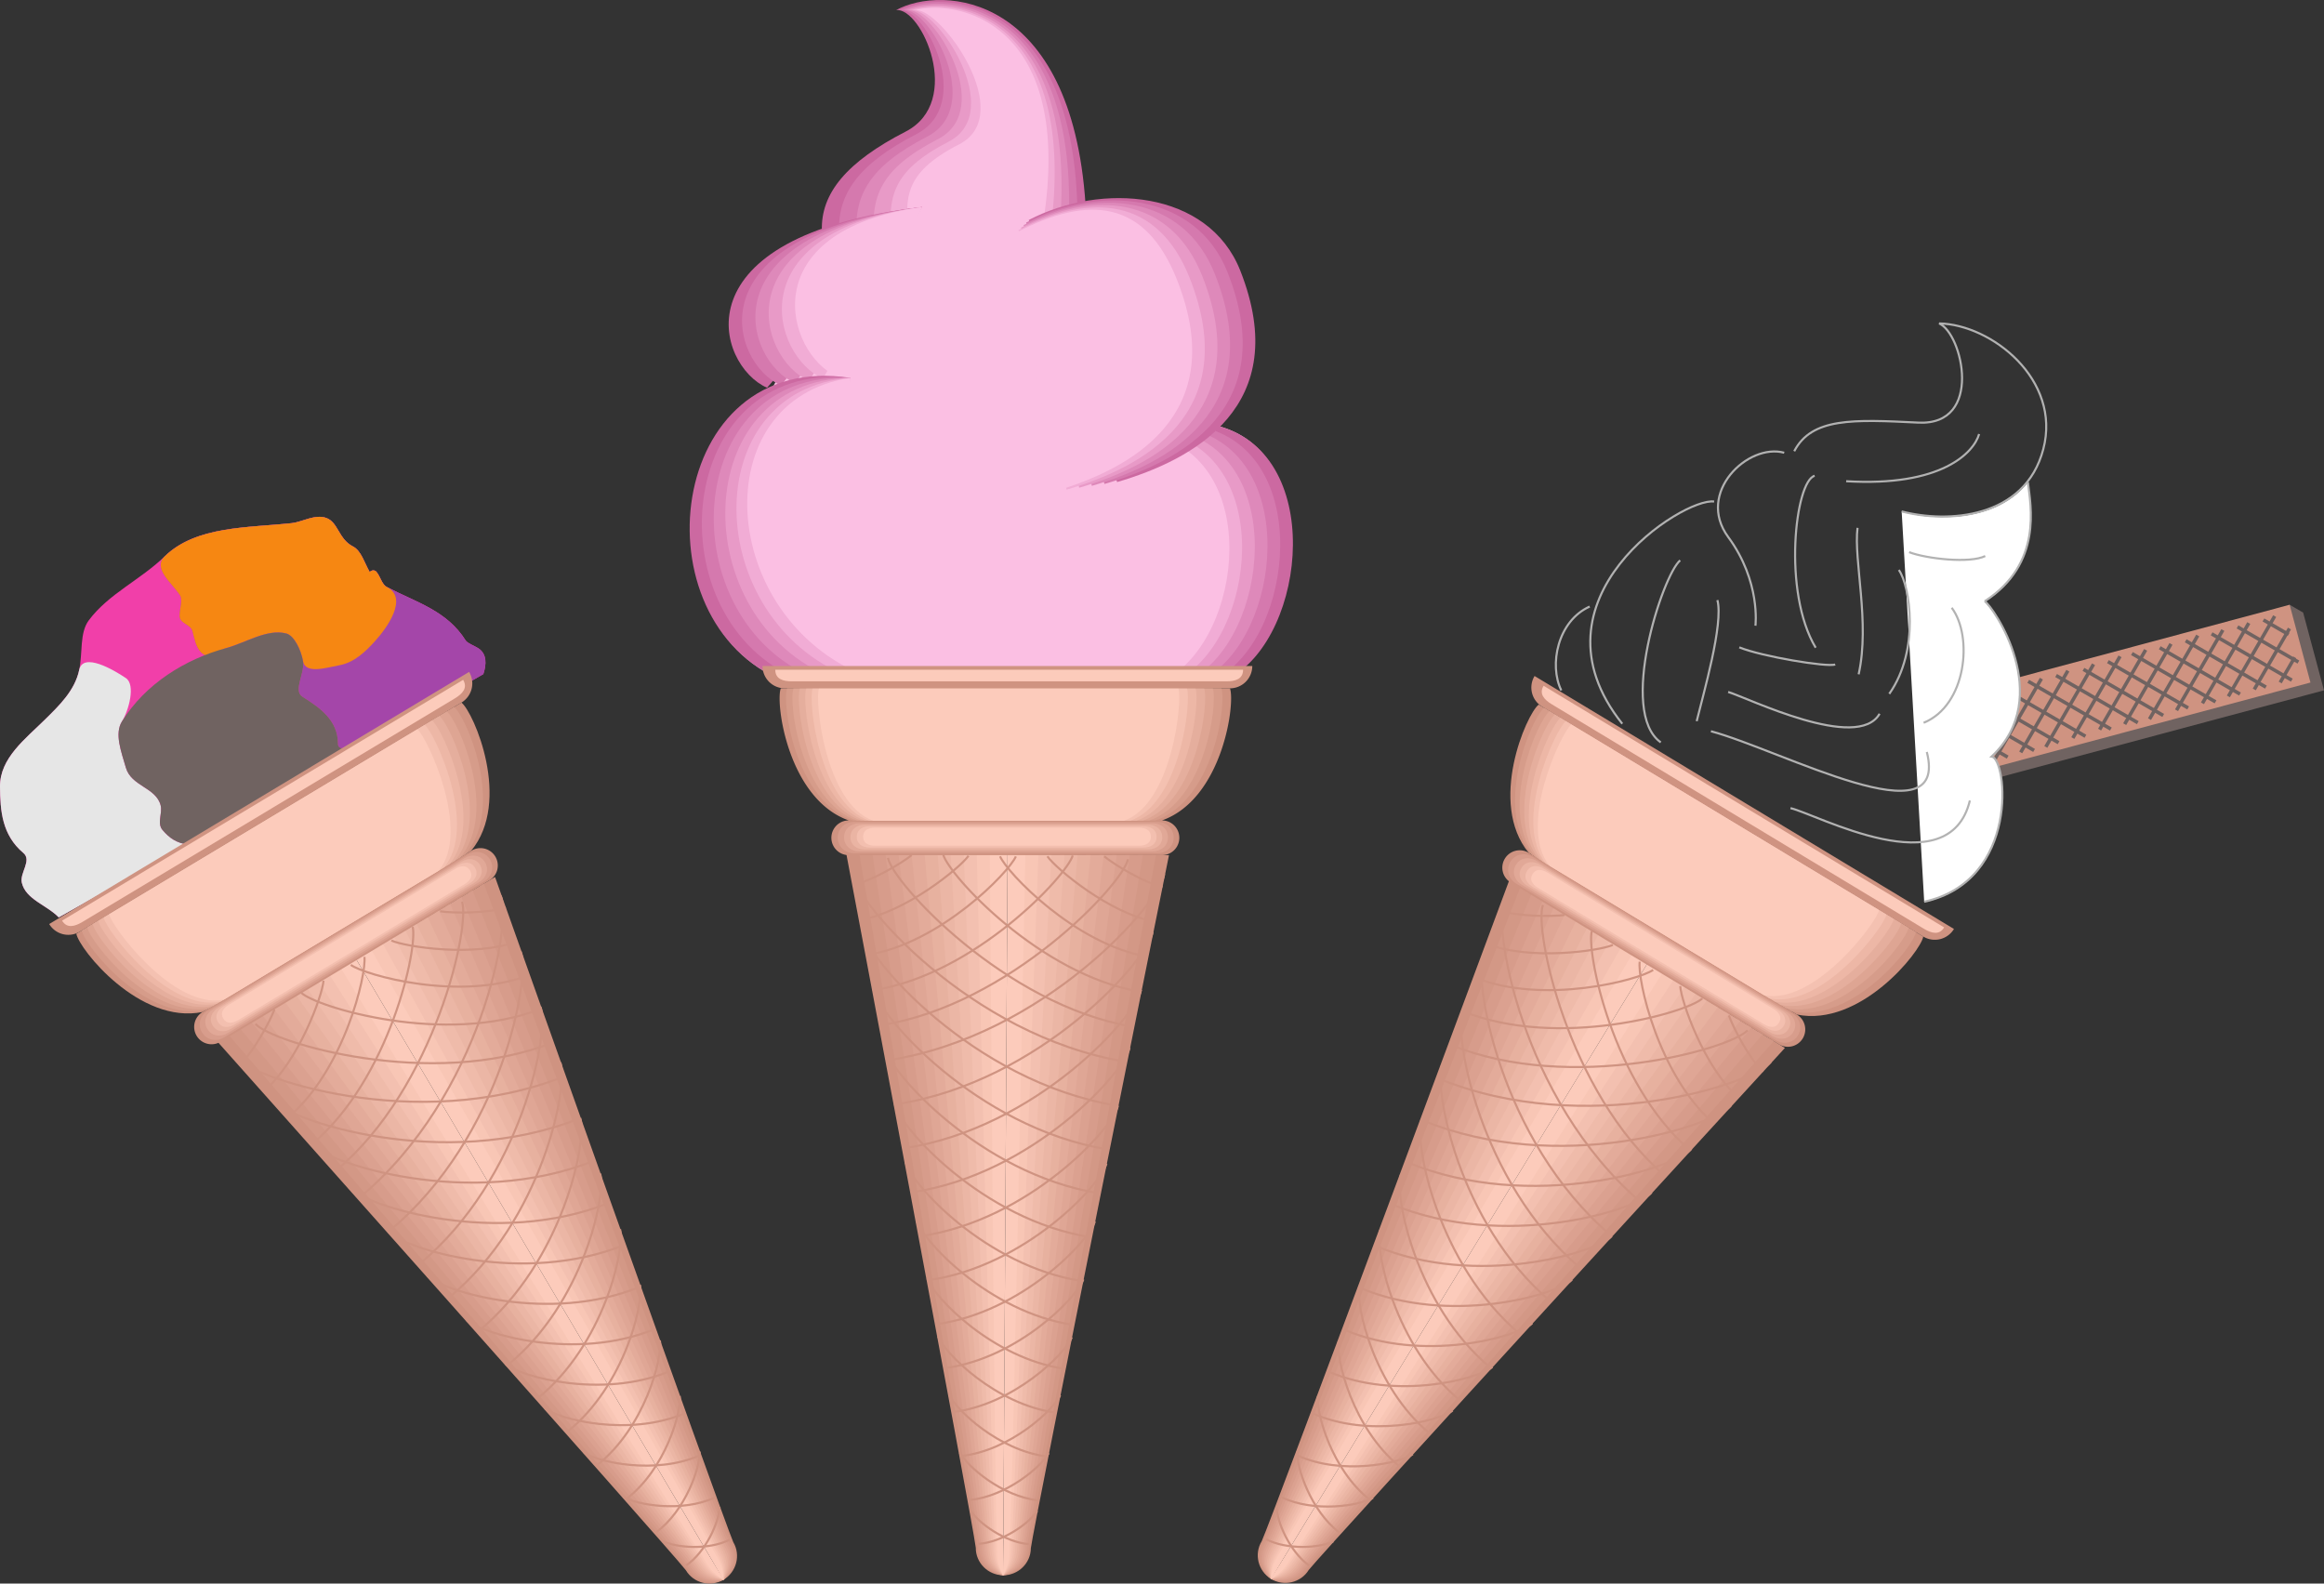 <svg xmlns="http://www.w3.org/2000/svg" width="313.031" height="213.304"><rect width="100%" height="100%" fill="#333333" stroke="none"/><path fill="#706361" d="m264.996 104.315 1.825 1.054 46.21-12.382-2.808-10.473-1.82-1.055-43.407 22.856"/><path fill="#cf9381" d="m311.207 91.936-2.804-10.477-46.211 12.383 2.804 10.473 46.211-12.38"/><path fill="none" stroke="#706361" stroke-width=".472" d="m287.16 88.033 11.262 6.504m-7.512-7.289 10.809 6.239m-7.316-7.177 10.808 6.243m-7.316-7.176 10.804 6.238m-7.316-7.175 8.203 4.738m-23.402 8.363 6.238-10.808m-2.894 10.132 6.5-11.265m-2.86 10.07 6.238-10.808m-2.746 9.871 6.239-10.809m-2.75 9.876 6.238-10.81m-2.747 9.872 4.74-8.204m-1.247 7.27 1.953-3.387"/><path fill="none" stroke="#000" stroke-width=".472" d="m265.438 102.053 1.758 1.016"/><path fill="none" stroke="#706361" stroke-width=".472" d="m264.434 98.522 5.992 3.46m-7.188-7.101 10.743 6.203m-7.77-7.437 11.067 6.39m-7.379-7.215 11 6.352m-7.707-7.398 11.132 6.425m-7.378-7.211 11.003 6.352m-7.319-7.176 10.745 6.203m-7.449-7.249 10.809 6.238m10.14-11.852 3.387 1.953"/><path fill="none" stroke="#000" stroke-width=".472" d="m263.703 95.584 1.012-1.758m-.113 5.313 3.457-5.988m-2.676 9.742 6.203-10.742"/><path fill="none" stroke="#706361" stroke-width=".472" d="m268.578 102.479 6.387-11.067m-2.785 9.934 6.351-11m-2.972 10.262 6.43-11.133m-2.789 9.937 6.355-11.004m-2.75 9.872 6.203-10.743"/><path fill="#fff" d="M259.184 121.526c12.937-2.844 11.164-19.336 9.082-19.555 8.578-8.059.168-20.281-.938-20.918 7.832-5.055 6.196-12.934 5.817-16.098-4.067 5.203-11.946 5.309-16.996 3.996"/><path fill="none" stroke="#b2b2b2" stroke-width=".283" d="M256.14 68.885c6.192 1.613 16.614 1 19.079-8.379 2.469-9.379-6.992-16.805-14.031-16.941 3.156 1.332 6.027 13.793-2.805 13.36-8.832-.438-14.344-.673-16.71 3.855m-1.349.203c-4.87-1.34-11.941 5.382-7.539 11.359 4.407 5.98 3.664 11.938 3.664 11.938"/><path fill="none" stroke="#b2b2b2" stroke-width=".283" d="M266.578 58.463c-.722 2.527-5.093 7.125-17.91 6.356m18.656 16.171c1.102.637 9.516 12.86.934 20.918 2.082.22 3.856 16.711-9.082 19.555m13.969-56.508c.379 3.164 2.008 10.977-5.82 16.035m.078-6.093c-2.063 1.02-7.836.386-10.258-.52m-12.719-10.289c-2.613.7-4.367 15.645.137 23.156M250.2 71.1c-.547 4.351 1.706 12.773.148 19.73m5.414-14.058c1.496 2.09 2.883 10.746-1.285 16.687m8.41-11.594c2.91 3.891 1.973 13.168-3.785 15.493m-48.801-4.36c-1.695-3.437-.484-9.363 3.824-11.297"/><path fill="none" stroke="#b2b2b2" stroke-width=".283" d="M230.883 67.56c-4.059-.624-25.746 13.126-12.371 29.93"/><path fill="none" stroke="#b2b2b2" stroke-width=".283" d="M226.309 75.479c-2.406 2.047-8.371 20.453-2.613 24.515m7.628-19.164c.856 3.192-1.902 12.649-2.789 16.309m5.739-9.942c2.976 1.227 11.937 2.72 12.914 2.301m-14.414 3.707c2.71.828 17.422 8.094 20.398 2.938m-22.719 2.351c9.563 2.575 32.164 14.887 29.078 2.793m-18.363 7.567c3.477.781 21.367 10.617 24.164-1.028"/><path fill="#f13fa9" d="M7.914 123.576c-1.61-1.675-4.449-2.414-4.976-4.68-.309-1.316 1.402-3.003.199-4.011-2.871-2.414-3.11-5.7-3.137-8.918-.031-3.867 3.43-6.437 6.113-9.098 1.817-1.8 3.97-3.836 4.555-6.632.488-2.317.031-5 1.297-6.688 2.691-3.59 6.922-5.414 10.238-8.625 4.23-4.094 11.149-3.816 17.086-4.457 1.426-.152 3.145-1.254 4.66-.7 1.63.595 1.625 2.837 3.602 3.845 1.105.562 1.54 2.214 2.246 3.441.3-.305.691-.285.91-.023.559.66.727 1.691 1.39 2.035 4.009 2.09 8.095 3.175 10.63 7.21.23.368 1.156.692 1.71 1.051 1.173.766 1.094 2.18.665 3.477"/><path fill="#e6e6e6" d="M25.328 113.768c-1.543-.215-2.507-.871-3.437-1.969-.778-.918.02-2.242-.25-3.309-.617-2.44-3.965-2.562-4.688-5.093-.609-2.133-1.566-4.555-.523-6.227.906-1.457 1.871-4.93.523-5.836-1.656-1.113-5.77-3.527-6.285-1.097-.586 2.796-2.738 4.832-4.555 6.632C3.43 99.53-.03 102.1 0 105.967c.028 3.219.266 6.504 3.137 8.918 1.203 1.008-.508 2.695-.2 4.012.528 2.265 3.368 3.004 4.977 4.68"/><path fill="#a446a9" d="M65.102 90.803c.43-1.297.508-2.711-.664-3.477-.555-.359-1.48-.683-1.711-1.05-2.535-4.036-6.621-5.121-10.63-7.211-.663-.344-.831-1.375-1.39-2.035-.219-.262-.61-.282-.91.023-.707-1.227-1.14-2.879-2.246-3.441-1.977-1.008-1.973-3.25-3.602-3.844-1.515-.555-3.234.547-4.66.699-5.937.64-12.855.363-17.086 4.457-1.707 1.652.953 3.598 2.028 5.242.406.625-.036 1.797-.043 2.766-.004 1.113 1.48 1.117 1.738 2.101.27 1.02.43 2.047 1.113 2.801 1.094 1.211 2.258-.226 3.469-.55 2.547-.684 5.465-2.618 8.05-1.954 1.079.278 2 2.258 2.255 3.715.289 1.637-1.387 3.973-.067 4.809 2.313 1.46 4.762 3.12 4.778 6.32.004.938 1.175.441 1.535 1.05l18.043-10.421"/><path fill="#f68712" d="M52.098 79.065c-.672-.332-.832-1.375-1.39-2.035-.22-.262-.61-.282-.91.023-.708-1.227-1.142-2.879-2.247-3.441-1.977-1.008-1.973-3.25-3.602-3.844-1.515-.555-3.234.547-4.66.699-5.937.64-12.855.363-17.086 4.457-1.707 1.652.953 3.598 2.028 5.242.406.625-.036 1.797-.043 2.766-.004 1.113 1.48 1.117 1.738 2.101.27 1.02.43 2.047 1.113 2.801 1.094 1.211 2.258-.226 3.469-.55 2.547-.684 5.465-2.618 8.05-1.954 1.079.278 2 2.258 2.255 3.715.32 1.817 3.164.879 4.832.578 2.097-.375 3.597-1.86 4.89-3.289 1.59-1.758 4.512-5.793 1.563-7.27"/><path fill="#706361" d="M25.328 113.768c-1.543-.215-2.507-.871-3.437-1.969-.778-.918.02-2.242-.25-3.309-.617-2.44-3.965-2.562-4.688-5.093-.609-2.133-1.566-4.555-.523-6.227 3.148-5.055 8.5-8.39 14.078-9.887 2.547-.683 5.465-2.617 8.05-1.953 1.079.278 2 2.258 2.255 3.715.289 1.637-1.387 3.973-.067 4.809 2.313 1.46 4.762 3.12 4.778 6.32.004.938 1.175.441 1.535 1.05"/><path fill="#cf9381" d="M135.121 212.186c2.035.011 3.72-1.63 3.73-3.66.38-3.082 18.606-93.34 18.606-93.34l-2.39-.012-19.946 97.012m0 0c-2.035-.012-3.703-1.672-3.687-3.707-.34-3.086-17.457-93.559-17.457-93.559l2.39.016 18.754 97.25"/><path fill="#d39886" d="M135.121 212.186c1.926-.14 3.457-1.676 3.47-3.711.378-3.082 17.108-93.3 17.108-93.3l-2.39-.013-18.188 97.024"/><path fill="#d79c8b" d="M135.121 212.186c1.82-.293 3.2-1.727 3.211-3.762.375-3.082 15.606-93.258 15.606-93.258l-2.39-.015-16.427 97.035"/><path fill="#dba190" d="M135.121 212.186c1.715-.446 2.938-1.778 2.95-3.813.375-3.078 14.109-93.218 14.109-93.218l-2.39-.016-14.669 97.047"/><path fill="#dfa695" d="M135.121 212.186c1.606-.598 2.676-1.828 2.692-3.86.375-3.082 12.61-93.183 12.61-93.183l-2.392-.012-12.91 97.055"/><path fill="#e3ab9a" d="M135.121 212.186c1.5-.75 2.414-1.875 2.43-3.91.375-3.082 11.11-93.145 11.11-93.145l-2.391-.012-11.149 97.067"/><path fill="#e7b19f" d="M135.121 212.186c1.395-.899 2.157-1.926 2.168-3.961.375-3.082 9.614-93.102 9.614-93.102l-2.391-.015-9.39 97.078"/><path fill="#ebb6a5" d="M135.121 212.186c1.285-1.051 1.895-1.977 1.907-4.012.375-3.078 8.117-93.062 8.117-93.062l-2.395-.016-7.629 97.09"/><path fill="#efbbaa" d="M135.121 212.186c1.18-1.203 1.633-2.028 1.649-4.059.375-3.082 6.617-93.027 6.617-93.027l-2.395-.012-5.87 97.098"/><path fill="#f3c0b0" d="M135.121 212.186c1.075-1.356 1.375-2.074 1.387-4.11.375-3.082 5.117-92.988 5.117-92.988l-2.39-.012-4.114 97.11"/><path fill="#f8c6b5" d="M135.121 212.186c.965-1.508 1.114-2.125 1.125-4.16.375-3.082 3.621-92.946 3.621-92.946l-2.39-.015-2.356 97.12"/><path fill="#fccbbb" d="M135.121 212.186c.86-1.66.852-2.176.864-4.211.375-3.082 2.125-92.906 2.125-92.906l-2.395-.016-.594 97.133"/><path fill="#d39886" d="M135.121 212.186c-1.925-.164-3.441-1.719-3.425-3.754-.34-3.086-15.961-93.5-15.961-93.5l2.39.015 16.996 97.239"/><path fill="#d79c8b" d="M135.121 212.186c-1.82-.313-3.18-1.766-3.168-3.801-.336-3.086-14.46-93.445-14.46-93.445l2.394.015 15.234 97.23"/><path fill="#dba190" d="M135.121 212.186c-1.71-.465-2.918-1.813-2.906-3.848-.336-3.086-12.96-93.387-12.96-93.387l2.39.016 13.476 97.219"/><path fill="#dfa695" d="M135.121 212.186c-1.601-.614-2.656-1.86-2.644-3.895-.336-3.086-11.465-93.328-11.465-93.328l2.39.016 11.72 97.207"/><path fill="#e3ab9a" d="M135.121 212.186c-1.492-.766-2.394-1.906-2.383-3.942-.335-3.086-9.968-93.27-9.968-93.27l2.39.016 9.961 97.196"/><path fill="#e7b19f" d="M135.121 212.186c-1.383-.918-2.133-1.953-2.12-3.989-.337-3.085-8.47-93.21-8.47-93.21l2.391.011 8.2 97.188"/><path fill="#ebb6a5" d="M135.121 212.186c-1.277-1.067-1.87-2-1.86-4.035-.339-3.086-6.972-93.157-6.972-93.157l2.39.016 6.442 97.176"/><path fill="#efbbaa" d="M135.121 212.186c-1.168-1.219-1.613-2.047-1.597-4.082-.336-3.086-5.477-93.098-5.477-93.098l2.39.016 4.684 97.164"/><path fill="#f3c0b0" d="M135.121 212.186c-1.058-1.367-1.351-2.094-1.336-4.13-.34-3.081-3.976-93.038-3.976-93.038l2.39.015 2.922 97.153"/><path fill="#f8c6b5" d="M135.121 212.186c-.949-1.52-1.09-2.14-1.078-4.176-.336-3.082-2.476-92.98-2.476-92.98l2.39.011 1.164 97.145"/><path fill="#fccbbb" d="M135.121 212.186c-.84-1.668-.828-2.188-.816-4.223-.336-3.082-.98-92.926-.98-92.926l2.39.016-.594 97.133"/><path fill="#fbbfe3" d="m143.395 23.26 21.32 31.043-1.914 14.883-62.938-9.14 17.649-32.958 25.883-3.828"/><path fill="#fbbfe3" d="M115.813 50.9c-24.88-3.828-30.196 32.958-10.207 40.825h59.453c10.418-5.742 13.476-31.043-1.406-34.445"/><path fill="#cc69a1" d="M165.672 91.3c10.418-5.743 12.863-30.618-2.02-34.02"/><path fill="#d579ae" d="M163.95 91.342c10.417-5.742 12.882-30.406-2-33.809"/><path fill="#de89ba" d="M162.227 91.385c10.418-5.742 12.906-30.195-1.977-33.594"/><path fill="#e89ac7" d="M160.504 91.428c10.418-5.742 12.93-29.98-1.957-33.383"/><path fill="#f1acd5" d="M158.781 91.47c10.418-5.741 12.95-29.769-1.933-33.17"/><path fill="#fbbfe3" d="M157.059 91.514c10.422-5.742 12.972-29.559-1.914-32.961"/><path fill="#cc69a1" d="M146.215 27.51C144.301-.982 126.867-2.04 120.7 1.362c3.403-.43 9.145 12.328 1.278 16.367-7.867 4.043-11.48 8.293-11.27 13.398"/><path fill="#d579ae" d="M145.11 27.768c-.81-27.985-17.86-29.43-23.9-26.406 3.402-.43 10.078 12.671 2.211 16.71-7.867 4.04-10.61 8.122-10.398 13.223"/><path fill="#de89ba" d="M144.004 28.022C144.301.549 127.633-1.28 121.72 1.362c3.402-.43 11.016 13.011 3.148 17.05-7.867 4.04-9.738 7.953-9.523 13.055"/><path fill="#e89ac7" d="M142.899 28.28C144.3 1.315 128.016-.896 122.23 1.362c3.402-.43 11.953 13.351 4.082 17.39-7.867 4.04-8.864 7.781-8.653 12.887"/><path fill="#f1acd5" d="M141.793 28.533C144.301 2.08 128.4-.513 122.743 1.362c3.402-.43 12.882 13.691 5.015 17.73-7.863 4.04-7.992 7.613-7.781 12.715"/><path fill="#fbbfe3" d="M140.688 28.787C144.3 2.846 128.78-.13 123.25 1.362c3.403-.43 13.824 14.03 5.957 18.07-7.867 4.039-7.125 7.441-6.91 12.547"/><path fill="#cc69a1" d="M124.219 27.885c-33.285 3.879-27.703 21.367-20.898 24.344"/><path fill="#d579ae" d="M124.219 27.885c-31.266 3.742-25.824 21.059-19.02 24.035"/><path fill="#de89ba" d="M124.219 27.885c-29.242 3.605-23.941 20.75-17.137 23.727"/><path fill="#e89ac7" d="M124.219 27.885C97 31.35 102.16 48.326 108.965 51.303"/><path fill="#f1acd5" d="M124.219 27.885c-25.2 3.328-20.18 20.133-13.375 23.113"/><path fill="#fbbfe3" d="M124.219 27.885c-23.176 3.191-18.297 19.828-11.492 22.805"/><path fill="#cc69a1" d="M114.535 50.9c-24.879-3.828-28.918 32.958-8.93 40.825"/><path fill="#d579ae" d="M114.535 50.9c-23.859-2.464-26.707 32.829-6.718 40.696"/><path fill="#de89ba" d="M114.535 50.9C91.7 49.796 90.04 83.605 110.028 91.47"/><path fill="#e89ac7" d="M114.535 50.9c-21.816.255-22.285 32.575-2.297 40.442"/><path fill="#f1acd5" d="M114.535 50.9c-20.797 1.618-20.074 32.446-.086 40.313"/><path fill="#fbbfe3" d="M114.535 50.9c-19.777 2.977-17.863 32.32 2.125 40.188"/><path fill="#cc69a1" d="M150.469 64.932c10.207-2.977 23.812-10.203 16.586-28.492-4.297-10.856-18.715-11.907-28.492-6.801"/><path fill="#d579ae" d="M148.766 65.19c10.207-2.977 23.816-10.207 16.586-28.493-4.293-10.859-17.352-11.824-27.133-6.718"/><path fill="#de89ba" d="M147.067 65.444c10.207-2.977 23.812-10.207 16.586-28.493-4.293-10.859-15.993-11.738-25.774-6.632"/><path fill="#e89ac7" d="M145.363 65.697c10.208-2.976 23.817-10.203 16.586-28.488-4.293-10.86-14.628-11.652-24.41-6.55"/><path fill="#f1acd5" d="M143.664 65.955c10.207-2.976 23.817-10.207 16.586-28.492-4.293-10.86-13.27-11.566-23.05-6.465"/><path fill="#fbbfe3" d="M141.961 66.21c10.207-2.977 23.817-10.208 16.586-28.493-4.293-10.86-11.906-11.48-21.687-6.379"/><path fill="#cf9381" d="M114.32 110.51a2.338 2.338 0 0 0 0 4.676h42.192a2.338 2.338 0 1 0 0-4.676H114.32m51.348-17.793h-60.5c-.75 1.984.985 14.89 9.153 17.793h42.19c8.173-2.902 9.903-15.809 9.157-17.793"/><path fill="none" stroke="#cf9381" stroke-width=".283" d="M142.801 187.936c-.96 2.082-6.77 7.418-13.21 8.172m27.214-78.371c-.45 3.824-16.082 21.8-37.152 25.074"/><path fill="none" stroke="#cf9381" stroke-width=".283" d="M155.246 125.533c-.504 3.633-15.047 20.207-34.492 23.2m32.938-15.399c-.563 3.438-14.012 18.606-31.832 21.32m30.277-13.519c-.621 3.242-12.977 17.008-29.172 19.441m27.617-11.64c-.676 3.05-11.945 15.41-26.511 17.562m24.953-9.761c-.73 2.855-10.907 13.808-23.852 15.683m22.297-7.883c-.79 2.66-9.875 12.211-21.191 13.805m19.636-6.008c-.847 2.469-8.84 10.617-18.535 11.93m16.981-4.129c-.907 2.277-7.809 9.02-15.875 10.05m12.761 5.552c-1.015 1.886-5.738 5.82-10.55 6.293m8.996 1.503c-1.075 1.696-4.704 4.223-7.895 4.418m20.129-92.203c-.617 3.27-15.898 19.633-33.223 22.336m25.785-22.847c-.785 2.714-13.156 15.992-26.734 18.12m19.078-17.999c-.949 2.164-10.195 11.718-20.027 13.273m13.648-13.355c-1.117 1.609-8.511 7.644-14.597 8.629m6.941-8.719c-1.281 1.054-5.55 3.582-7.89 3.992"/><path fill="none" stroke="#cf9381" stroke-width=".283" d="M114.703 117.475c.403 3.832 15.813 22 36.844 25.531"/><path fill="none" stroke="#cf9381" stroke-width=".283" d="M116.164 125.295c.461 3.637 14.797 20.387 34.203 23.617m-32.742-15.797c.52 3.442 13.781 18.774 31.567 21.707m-30.11-13.89c.582 3.25 12.77 17.164 28.934 19.797m-27.473-11.977c.64 3.055 11.754 15.555 26.293 17.887m-24.832-10.07c.695 2.867 10.738 13.945 23.656 15.976m-22.199-8.156c.758 2.672 9.727 12.332 21.024 14.062m-19.563-6.246c.817 2.48 8.711 10.723 18.387 12.157m-16.926-4.336c.875 2.285 7.695 9.113 15.746 10.242m-14.285-2.426c.934 2.094 6.68 7.504 13.11 8.336m-11.653-.516c.996 1.899 5.668 5.891 10.477 6.422m-9.016 1.395c1.05 1.707 4.652 4.281 7.84 4.511m-18.996-92.44c.578 3.276 15.656 19.827 32.945 22.741m-25.5-23.164c.75 2.727 12.957 16.156 26.508 18.45m-18.856-18.231c.922 2.172 10.051 11.84 19.864 13.516m-13.485-13.52c1.098 1.621 8.414 7.75 14.492 8.805m-6.836-8.801c1.27 1.07 5.504 3.648 7.844 4.086"/><path fill="#d89d8c" d="M115.035 110.705c-1.214 0-2.199.899-2.199 2.114 0 1.214.985 2.113 2.2 2.113h40.85c1.216 0 2.196-.899 2.196-2.113 0-1.215-.98-2.114-2.195-2.114h-40.852"/><path fill="#e1a897" d="M115.75 110.9c-1.137 0-2.058.75-2.058 1.887s.921 1.891 2.058 1.891h39.508c1.137 0 2.059-.754 2.059-1.89 0-1.137-.922-1.887-2.059-1.887H115.75"/><path fill="#eab4a3" d="M116.465 111.096c-1.059 0-1.918.605-1.918 1.664s.86 1.66 1.918 1.66h38.168c1.059 0 1.918-.601 1.918-1.66s-.86-1.664-1.918-1.664h-38.168"/><path fill="#f3bfaf" d="M117.18 111.291c-.98 0-1.777.457-1.777 1.438 0 .98.796 1.437 1.777 1.437h36.828c.98 0 1.777-.457 1.777-1.437s-.797-1.438-1.777-1.438H117.18"/><path fill="#fccbbb" d="M117.895 111.487c-.907 0-1.637.308-1.637 1.21 0 .907.73 1.215 1.637 1.215h35.484c.906 0 1.64-.308 1.64-1.215 0-.902-.734-1.21-1.64-1.21h-35.484"/><path fill="#d69c8a" d="M164.508 92.717h-58.484c-.723 1.918.953 14.996 8.851 17.8h40.785c7.899-2.804 9.57-15.882 8.848-17.8"/><path fill="#dea593" d="M163.352 92.713h-56.469c-.7 1.852.918 15.102 8.543 17.813h39.379c7.625-2.711 9.242-15.961 8.547-17.813"/><path fill="#e5ae9d" d="M162.192 92.713h-54.45c-.675 1.785.887 15.207 8.239 17.82h37.972c7.352-2.613 8.91-16.035 8.239-17.82"/><path fill="#edb7a6" d="M161.031 92.713h-52.433c-.649 1.719.855 15.313 7.933 17.828h36.567c7.082-2.515 8.582-16.11 7.933-17.828"/><path fill="#f4c1b1" d="M159.875 92.71h-50.418c-.625 1.655.82 15.421 7.63 17.84h35.155c6.813-2.419 8.254-16.185 7.633-17.84"/><path fill="#fccbbb" d="M158.715 92.71h-48.398c-.602 1.59.785 15.527 7.32 17.847h33.754c6.535-2.32 7.922-16.258 7.324-17.848"/><path fill="#cf9381" d="M168.676 89.71a3.01 3.01 0 0 1-3.008 3.007h-59.953a3.007 3.007 0 0 1-3.008-3.008h65.969"/><path fill="#fccbbb" d="M167.438 90.21c0 1.245-1.012 1.566-2.258 1.566h-58.5c-1.242 0-2.254-.32-2.254-1.567h63.012"/><path fill="#cf9381" d="M97.453 212.787c1.75-1.039 2.352-3.308 1.317-5.062-1.266-2.832-32.09-89.598-32.09-89.598l-2.059 1.219 32.832 93.441"/><path fill="#cf9381" d="M97.453 212.787c-1.75 1.035-4.035.47-5.07-1.28-1.875-2.474-63.121-71.231-63.121-71.231l2.059-1.22 66.132 73.731"/><path fill="#d39886" d="M97.453 212.787c1.582-1.113 2.102-3.218 1.067-4.968-1.266-2.836-33.356-88.797-33.356-88.797l-2.054 1.218 34.343 92.547"/><path fill="#d79c8b" d="M97.453 212.787c1.41-1.187 1.852-3.129.817-4.879-1.262-2.832-34.617-87.992-34.617-87.992l-2.059 1.219 35.86 91.652"/><path fill="#dba190" d="M97.453 212.787c1.243-1.265 1.606-3.035.567-4.785-1.262-2.836-35.883-87.187-35.883-87.187l-2.055 1.218 37.371 90.754"/><path fill="#dfa695" d="M97.453 212.787c1.07-1.34 1.356-2.945.32-4.695-1.265-2.836-37.148-86.383-37.148-86.383l-2.058 1.219 38.886 89.86"/><path fill="#e3ab9a" d="M97.453 212.787c.903-1.414 1.106-2.855.07-4.605-1.265-2.832-38.41-85.578-38.41-85.578l-2.058 1.222 40.398 88.961"/><path fill="#e7b19f" d="M97.453 212.787c.73-1.488.856-2.761-.18-4.511-1.265-2.836-39.675-84.774-39.675-84.774l-2.059 1.219 41.914 88.066"/><path fill="#ebb6a5" d="M97.453 212.787c.563-1.566.61-2.672-.43-4.422-1.261-2.832-40.937-83.968-40.937-83.968l-2.058 1.218 43.425 87.172"/><path fill="#efbbaa" d="M97.453 212.787c.391-1.64.36-2.578-.68-4.328-1.261-2.836-42.202-83.164-42.202-83.164l-2.06 1.219 44.942 86.273"/><path fill="#f3c0b0" d="M97.453 212.787c.223-1.715.11-2.488-.925-4.238-1.266-2.836-43.47-82.36-43.47-82.36L51 127.41l46.453 85.378"/><path fill="#f8c6b5" d="M97.453 212.787c.051-1.789-.14-2.398-1.175-4.148-1.266-2.832-44.735-81.55-44.735-81.55l-2.058 1.218 47.968 84.48"/><path fill="#fccbbb" d="M97.453 212.787c-.117-1.867-.39-2.304-1.425-4.054-1.266-2.836-45.997-80.75-45.997-80.75L47.97 129.2l49.484 83.586"/><path fill="#d39886" d="M97.453 212.787c-1.738.852-3.836.297-4.87-1.457-1.876-2.468-61.805-71.949-61.805-71.949l2.058-1.219 64.617 74.625"/><path fill="#d79c8b" d="M97.453 212.787c-1.718.664-3.632.121-4.672-1.629-1.875-2.472-60.492-72.675-60.492-72.675l2.059-1.22 63.105 75.524"/><path fill="#dba190" d="M97.453 212.787c-1.707.48-3.433-.054-4.468-1.804-1.88-2.473-59.18-73.395-59.18-73.395l2.058-1.219 61.59 76.418"/><path fill="#dfa695" d="M97.453 212.787c-1.691.297-3.234-.226-4.27-1.98-1.878-2.469-57.866-74.117-57.866-74.117l2.058-1.215 60.078 77.312"/><path fill="#e3ab9a" d="M97.453 212.787c-1.675.11-3.035-.402-4.07-2.152-1.879-2.473-56.55-74.84-56.55-74.84l2.058-1.219 58.562 78.211"/><path fill="#e7b19f" d="M97.453 212.787c-1.66-.074-2.836-.578-3.87-2.328-1.88-2.472-55.239-75.558-55.239-75.558l2.059-1.22 57.05 79.106"/><path fill="#ebb6a5" d="M97.453 212.787c-1.64-.257-2.632-.75-3.672-2.504-1.875-2.472-53.921-76.28-53.921-76.28l2.058-1.216 55.535 80"/><path fill="#efbbaa" d="M97.453 212.787c-1.629-.445-2.433-.925-3.472-2.675-1.875-2.473-52.61-77.004-52.61-77.004l2.059-1.22 54.023 80.9"/><path fill="#f3c0b0" d="M97.453 212.787c-1.613-.629-2.234-1.101-3.27-2.851-1.878-2.473-51.296-77.723-51.296-77.723l2.059-1.219 52.507 81.793"/><path fill="#f8c6b5" d="M97.453 212.787c-1.597-.812-2.035-1.273-3.07-3.027-1.879-2.469-49.984-78.445-49.984-78.445l2.058-1.22 50.996 82.692"/><path fill="#fccbbb" d="M97.453 212.787c-1.582-1-1.836-1.449-2.87-3.199-1.88-2.473-48.669-79.168-48.669-79.168l2.055-1.219 49.484 83.586"/><path fill="#cf9381" d="M27.29 136.315a2.339 2.339 0 0 0 2.406 4.012l36.175-21.715a2.339 2.339 0 1 0-2.41-4.008l-36.172 21.71"/><path fill="#cf9381" d="m62.156 94.635-51.875 31.137c.383 2.09 8.508 12.261 17.008 10.543l36.172-21.711c5.512-6.696.356-18.653-1.305-19.969"/><path fill="none" stroke="#cf9381" stroke-width=".283" d="M91.559 188.041c.246 2.281-1.988 9.848-7.121 13.809m-17.004-81.203c1.582 3.511-2.57 26.968-18.95 40.62"/><path fill="none" stroke="#cf9381" stroke-width=".283" d="M70.113 128.135c1.434 3.375-2.503 25.066-17.636 37.64m20.316-30.152c1.285 3.239-2.437 23.164-16.32 34.66m19-27.171c1.14 3.101-2.371 21.261-15.008 31.683M78.153 150.6c.992 2.96-2.309 19.36-13.692 28.703m16.375-21.215c.84 2.828-2.246 17.457-12.379 25.723m15.059-18.235c.691 2.688-2.18 15.555-11.063 22.746m13.743-15.257c.546 2.554-2.118 13.652-9.75 19.765m12.434-12.277c.394 2.414-2.056 11.75-8.438 16.785m13.796-1.808c.098 2.14-1.921 7.945-5.808 10.828m8.488-3.344c-.047 2.008-1.86 6.043-4.496 7.851m-30.195-89.41c1.156 3.121-3.524 25.016-16.989 36.246m10.344-32.859c.73 2.734-3.043 20.484-13.59 29.297m7.094-25.25c.297 2.34-2.71 15.293-10.34 21.687m4.828-18.476c-.128 1.953-3.363 10.937-8.074 14.91m1.465-11.047c-.559 1.567-2.918 5.926-4.71 7.484"/><path fill="none" stroke="#cf9381" stroke-width=".283" d="M31.203 142.092c2.317 3.078 24.88 10.723 44.727 2.926"/><path fill="none" stroke="#cf9381" stroke-width=".283" d="M36.48 148.045c2.266 2.88 23.18 9.863 41.481 2.645m-36.207 3.308c2.219 2.684 21.48 9.004 38.238 2.364m-32.961 3.585c2.168 2.489 19.782 8.149 34.993 2.086M52.309 165.9c2.117 2.294 18.078 7.29 31.746 1.805m-26.473 4.149c2.074 2.097 16.383 6.43 28.504 1.523m-23.23 4.43c2.023 1.898 14.687 5.57 25.265 1.238m-19.988 4.711c1.977 1.707 12.988 4.711 22.02.961M73.41 189.71c1.926 1.507 11.286 3.85 18.774.679m-13.5 5.273c1.879 1.313 9.59 2.993 15.531.395m-10.258 5.558c1.832 1.118 7.89 2.133 12.29.114m-7.012 5.836c1.78.922 6.191 1.277 9.043-.168M34.414 137.92c2.18 2.512 23.63 8.942 39.953 2.54m-33.785-6.735c2.043 1.953 19.422 7.183 32.223 2.176m-25.551-5.931c1.91 1.392 14.711 4.981 23.988 1.368m-18.523-4.652c1.777.828 11.203 2.312 16.957.093m-10.391-4.031c1.641.266 6.598.297 8.828-.531"/><path fill="#d89d8c" d="M28.004 136.115c-1.043.625-1.422 1.903-.797 2.946.621 1.039 1.93 1.304 2.969.68l35.027-21.024c1.04-.625 1.422-1.906.797-2.945-.625-1.04-1.933-1.305-2.972-.68l-35.024 21.023"/><path fill="#e1a897" d="M28.715 135.916c-.973.586-1.379 1.703-.793 2.68.586.973 1.762 1.144 2.738.559l33.871-20.336c.977-.586 1.38-1.704.797-2.676-.586-.977-1.761-1.145-2.738-.563l-33.875 20.336"/><path fill="#eab4a3" d="M29.43 135.717c-.91.543-1.336 1.504-.79 2.41.548.91 1.59.985 2.5.438l32.723-19.64c.91-.548 1.336-1.505.79-2.415-.543-.906-1.59-.984-2.5-.438L29.43 135.717"/><path fill="#f3bfaf" d="M30.14 135.514c-.839.508-1.288 1.308-.78 2.148.503.844 1.421.825 2.261.317l31.575-18.953c.843-.504 1.289-1.305.785-2.145-.504-.844-1.422-.824-2.266-.32l-31.574 18.953"/><path fill="#fccbbb" d="M30.856 135.315c-.778.465-1.246 1.11-.782 1.882.465.774 1.254.665 2.028.196l30.426-18.262c.777-.465 1.246-1.11.78-1.883-.464-.777-1.253-.66-2.027-.195l-30.425 18.262"/><path fill="#d69c8a" d="M61.16 95.229 11.02 125.33c.367 2.016 8.531 12.367 16.75 10.707l34.965-20.988c5.328-6.473.035-18.547-1.575-19.82"/><path fill="#dea593" d="M60.168 95.826 11.754 124.89c.356 1.945 8.559 12.473 16.492 10.871l33.762-20.266c5.145-6.246-.289-18.441-1.84-19.668"/><path fill="#e5ae9d" d="m59.172 96.42-46.684 28.027c.34 1.875 8.586 12.583 16.239 11.036L61.28 115.94c4.961-6.024-.613-18.336-2.109-19.52"/><path fill="#edb7a6" d="m58.18 97.014-44.957 26.988c.328 1.809 8.613 12.692 15.98 11.203l31.348-18.816c4.777-5.805-.93-18.23-2.371-19.375"/><path fill="#f4c1b1" d="M57.184 97.612 13.957 123.56c.317 1.738 8.64 12.8 15.723 11.367l30.144-18.094c4.594-5.578-1.253-18.125-2.64-19.222"/><path fill="#fccbbb" d="m56.192 98.205-41.5 24.914c.304 1.668 8.668 12.907 15.468 11.532l28.938-17.371c4.41-5.356-1.578-18.02-2.906-19.075"/><path fill="#cf9381" d="M63.188 90.506a3.015 3.015 0 0 1-1.032 4.129L10.75 125.49a3.007 3.007 0 0 1-4.125-1.027l56.563-33.957"/><path fill="#fccbbb" d="M62.383 91.576c.64 1.067-.062 1.86-1.129 2.504l-50.156 30.106c-1.07.64-2.098.886-2.738-.18l54.023-32.43"/><path fill="#cf9381" d="M171.192 212.67c1.734 1.063 4.027.531 5.09-1.203 1.91-2.445 64.14-70.312 64.14-70.312l-2.043-1.25-67.187 72.765"/><path fill="#cf9381" d="M171.192 212.67c-1.735-1.058-2.305-3.34-1.243-5.078 1.305-2.812 33.38-89.129 33.38-89.129l2.038 1.25-34.175 92.957"/><path fill="#d39886" d="M171.192 212.67c1.722.88 3.828.352 4.89-1.383 1.914-2.441 62.84-71.05 62.84-71.05l-2.043-1.25-65.687 73.683"/><path fill="#d79c8b" d="M171.192 212.67c1.71.695 3.632.176 4.691-1.558 1.914-2.446 61.535-71.797 61.535-71.797l-2.039-1.246-64.187 74.601"/><path fill="#dba190" d="M171.192 212.67c1.699.508 3.433 0 4.496-1.738 1.914-2.442 60.23-72.535 60.23-72.535l-2.039-1.246-62.687 75.52"/><path fill="#dfa695" d="M171.192 212.67c1.683.324 3.234-.18 4.296-1.914 1.915-2.445 58.93-73.277 58.93-73.277l-2.039-1.246-61.187 76.437"/><path fill="#e3ab9a" d="M171.192 212.67c1.671.137 3.039-.355 4.101-2.09 1.914-2.445 57.625-74.015 57.625-74.015l-2.039-1.25-59.687 77.355"/><path fill="#e7b19f" d="M171.192 212.67c1.66-.047 2.843-.535 3.902-2.27 1.914-2.44 56.324-74.753 56.324-74.753l-2.043-1.25-58.183 78.273"/><path fill="#ebb6a5" d="M171.192 212.67c1.644-.234 2.644-.71 3.707-2.445 1.914-2.445 55.02-75.496 55.02-75.496l-2.044-1.25-56.683 79.191"/><path fill="#efbbaa" d="M171.192 212.67c1.632-.418 2.445-.887 3.507-2.625 1.914-2.441 53.72-76.234 53.72-76.234l-2.044-1.25-55.183 80.11"/><path fill="#f3c0b0" d="M171.192 212.67c1.62-.605 2.25-1.066 3.312-2.8 1.91-2.446 52.41-76.977 52.41-76.977l-2.039-1.25-53.683 81.027"/><path fill="#f8c6b5" d="M171.192 212.67c1.605-.789 2.054-1.242 3.113-2.98 1.914-2.442 51.11-77.715 51.11-77.715l-2.04-1.25-52.183 81.945"/><path fill="#fccbbb" d="M171.192 212.67c1.593-.973 1.855-1.418 2.918-3.156 1.91-2.442 49.804-78.457 49.804-78.457l-2.039-1.25-50.683 82.863"/><path fill="#d39886" d="M171.192 212.67c-1.563-1.133-2.055-3.246-.993-4.98 1.305-2.817 34.63-88.309 34.63-88.309l2.038 1.25-35.675 92.04"/><path fill="#d79c8b" d="M171.192 212.67c-1.395-1.207-1.809-3.152-.746-4.887 1.304-2.816 35.882-87.484 35.882-87.484l2.04 1.25-37.176 91.121"/><path fill="#dba190" d="M171.192 212.67c-1.223-1.277-1.563-3.055-.5-4.793 1.304-2.816 37.136-86.66 37.136-86.66l2.04 1.25-38.676 90.203"/><path fill="#dfa695" d="M171.192 212.67c-1.051-1.351-1.313-2.96-.25-4.695 1.304-2.817 38.386-85.84 38.386-85.84l2.043 1.25-40.18 89.285"/><path fill="#e3ab9a" d="M171.192 212.67c-.88-1.422-1.067-2.867-.004-4.601 1.304-2.817 39.64-85.016 39.64-85.016l2.043 1.25-41.68 88.367"/><path fill="#e7b19f" d="M171.192 212.67c-.711-1.496-.817-2.773.246-4.508 1.304-2.816 40.894-84.191 40.894-84.191l2.04 1.25-43.18 87.45"/><path fill="#ebb6a5" d="M171.192 212.67c-.54-1.57-.57-2.676.492-4.414 1.304-2.812 42.148-83.367 42.148-83.367l2.04 1.25-44.68 86.531"/><path fill="#efbbaa" d="M171.192 212.67c-.368-1.64-.32-2.582.742-4.316 1.304-2.817 43.398-82.547 43.398-82.547l2.04 1.246-46.18 85.617"/><path fill="#f3c0b0" d="M171.192 212.67c-.2-1.715-.075-2.484.988-4.223 1.305-2.816 44.652-81.722 44.652-81.722l2.04 1.246-47.68 84.7"/><path fill="#f8c6b5" d="M171.192 212.67c-.028-1.789.175-2.39 1.234-4.129 1.305-2.812 45.906-80.898 45.906-80.898l2.04 1.246-49.18 83.781"/><path fill="#fccbbb" d="M171.192 212.67c.144-1.86.421-2.297 1.484-4.031 1.305-2.817 47.156-80.078 47.156-80.078l2.043 1.246-50.683 82.863"/><path fill="#cf9381" d="M205.903 114.865a2.342 2.342 0 0 0-3.211.797 2.339 2.339 0 0 0 .793 3.211l36.128 21.79a2.339 2.339 0 0 0 3.211-.794 2.343 2.343 0 0 0-.796-3.21l-36.125-21.794"/><path fill="#cf9381" d="m259.059 126.155-51.805-31.25c-1.668 1.312-6.848 13.257-1.351 19.96l36.125 21.793c8.496 1.735 16.644-8.421 17.03-10.503"/><path fill="none" stroke="#cf9381" stroke-width=".283" d="M190.297 195.877c-1.898 1.285-9.633 2.852-15.535.172m63.785-53.051c-2.36 3.043-25.031 10.36-44.766 2.282"/><path fill="none" stroke="#cf9381" stroke-width=".283" d="M233.184 148.873c-2.309 2.848-23.32 9.528-41.516 2.047m36.156 3.828c-2.257 2.653-21.609 8.692-38.27 1.813m32.907 4.062c-2.203 2.457-19.894 7.86-35.02 1.578m29.661 4.297c-2.153 2.262-18.188 7.024-31.774 1.344m26.41 4.531c-2.101 2.067-16.472 6.192-28.523 1.11m23.165 4.765c-2.052 1.875-14.766 5.36-25.278.875m19.918 5.004c-2 1.676-13.055 4.52-22.032.64m16.668 5.235c-1.949 1.48-11.34 3.688-18.78.406m8.062 11.344c-1.848 1.09-7.922 2.02-12.29-.062m6.93 5.933c-1.797.899-6.21 1.188-9.043-.293m64.86-68.554c-2.219 2.484-23.754 8.601-39.985 1.964m33.88-6.246c-2.071 1.922-19.524 6.903-32.25 1.707m25.632-5.554c-1.93 1.36-14.781 4.765-24.004 1.02m18.582-4.387c-1.785.804-11.234 2.152-16.953-.149m10.445-3.883c-1.64.242-6.601.203-8.816-.656"/><path fill="none" stroke="#cf9381" stroke-width=".283" d="M202.63 121.03c-1.634 3.488 2.179 27.003 18.362 40.89"/><path fill="none" stroke="#cf9381" stroke-width=".283" d="M199.84 128.479c-1.48 3.351 2.14 25.101 17.09 37.89m-19.879-30.441c-1.332 3.219 2.105 23.2 15.82 34.894m-18.605-27.445c-1.184 3.082 2.066 21.293 14.547 31.895m-17.336-24.446c-1.031 2.946 2.027 19.391 13.277 28.899m-16.066-21.453c-.883 2.816 1.996 17.488 12.004 25.902m-14.793-18.454c-.73 2.68 1.957 15.587 10.734 22.903m-13.523-15.449c-.582 2.543 1.921 13.68 9.464 19.902m-12.25-12.456c-.433 2.41 1.88 11.777 8.192 16.91m-10.981-9.461c-.28 2.277 1.844 9.875 6.922 13.91m-9.711-6.461c-.133 2.14 1.809 7.972 5.653 10.91m-8.442-3.461c.02 2.004 1.774 6.066 4.383 7.91m31.484-88.965c-1.203 3.106 3.164 25.067 16.461 36.493m-9.871-33.008c-.765 2.722 2.75 20.523 13.172 29.488m-6.726-25.348c-.336 2.336 2.484 15.328 10.023 21.832m-4.563-18.543c.102 1.957 3.204 10.98 7.86 15.028m-1.305-11.071c.531 1.575 2.828 5.97 4.602 7.555"/><path fill="#d89d8c" d="M206.41 115.405c-1.039-.63-2.343-.368-2.972.671-.625 1.04-.25 2.317.793 2.946l34.976 21.101c1.04.625 2.348.364 2.977-.676.625-1.039.246-2.316-.793-2.945l-34.98-21.097"/><path fill="#e1a897" d="M206.922 115.94c-.973-.586-2.148-.422-2.734.554-.59.973-.188 2.09.785 2.68L238.8 139.58c.977.586 2.152.418 2.738-.554.59-.973.188-2.094-.785-2.68l-33.832-20.406"/><path fill="#eab4a3" d="M207.434 116.475c-.906-.547-1.953-.473-2.5.433-.547.907-.125 1.868.781 2.414l32.684 19.715c.906.547 1.953.473 2.5-.433.547-.907.125-1.867-.782-2.414l-32.683-19.715"/><path fill="#f3bfaf" d="M207.946 117.014c-.84-.508-1.758-.527-2.266.312-.508.84-.063 1.641.781 2.149l31.531 19.02c.844.507 1.758.527 2.266-.313.508-.84.063-1.64-.777-2.149l-31.535-19.02"/><path fill="#fccbbb" d="M208.453 117.55c-.77-.47-1.558-.583-2.027.19-.465.774.004 1.418.777 1.883l30.387 18.332c.773.465 1.563.582 2.027-.195.47-.773 0-1.414-.777-1.883l-30.387-18.328"/><path fill="#d69c8a" d="m258.067 125.553-50.079-30.207c-1.609 1.27-6.93 13.332-1.617 19.812l34.922 21.067c8.211 1.68 16.403-8.656 16.774-10.672"/><path fill="#dea593" d="m257.074 124.955-48.351-29.168c-1.555 1.227-7.012 13.407-1.883 19.664l33.719 20.34c7.93 1.621 16.156-8.89 16.515-10.836"/><path fill="#e5ae9d" d="m256.082 124.354-46.625-28.125c-1.496 1.183-7.094 13.48-2.148 19.515l32.515 19.614c7.645 1.562 15.914-9.125 16.258-11.004"/><path fill="#edb7a6" d="M255.09 123.756 210.196 96.67c-1.446 1.14-7.184 13.555-2.418 19.367l31.308 18.887c7.363 1.504 15.672-9.363 16.004-11.168"/><path fill="#f4c1b1" d="M254.102 123.155 210.93 97.112c-1.39 1.097-7.262 13.628-2.684 19.218l30.106 18.16c7.082 1.446 15.43-9.597 15.75-11.335"/><path fill="#fccbbb" d="m253.11 122.557-41.446-25c-1.332 1.047-7.343 13.7-2.949 19.066l28.902 17.434c6.797 1.387 15.184-9.832 15.493-11.5"/><path fill="#cf9381" d="M263.188 125.131a3.011 3.011 0 0 1-4.13 1.024l-51.339-30.97a3.007 3.007 0 0 1-1.02-4.128l56.489 34.074"/><path fill="#fccbbb" d="M261.867 124.92c-.64 1.067-1.671.82-2.738.176l-50.094-30.219c-1.066-.64-1.765-1.437-1.12-2.504l53.952 32.547"/></svg>
